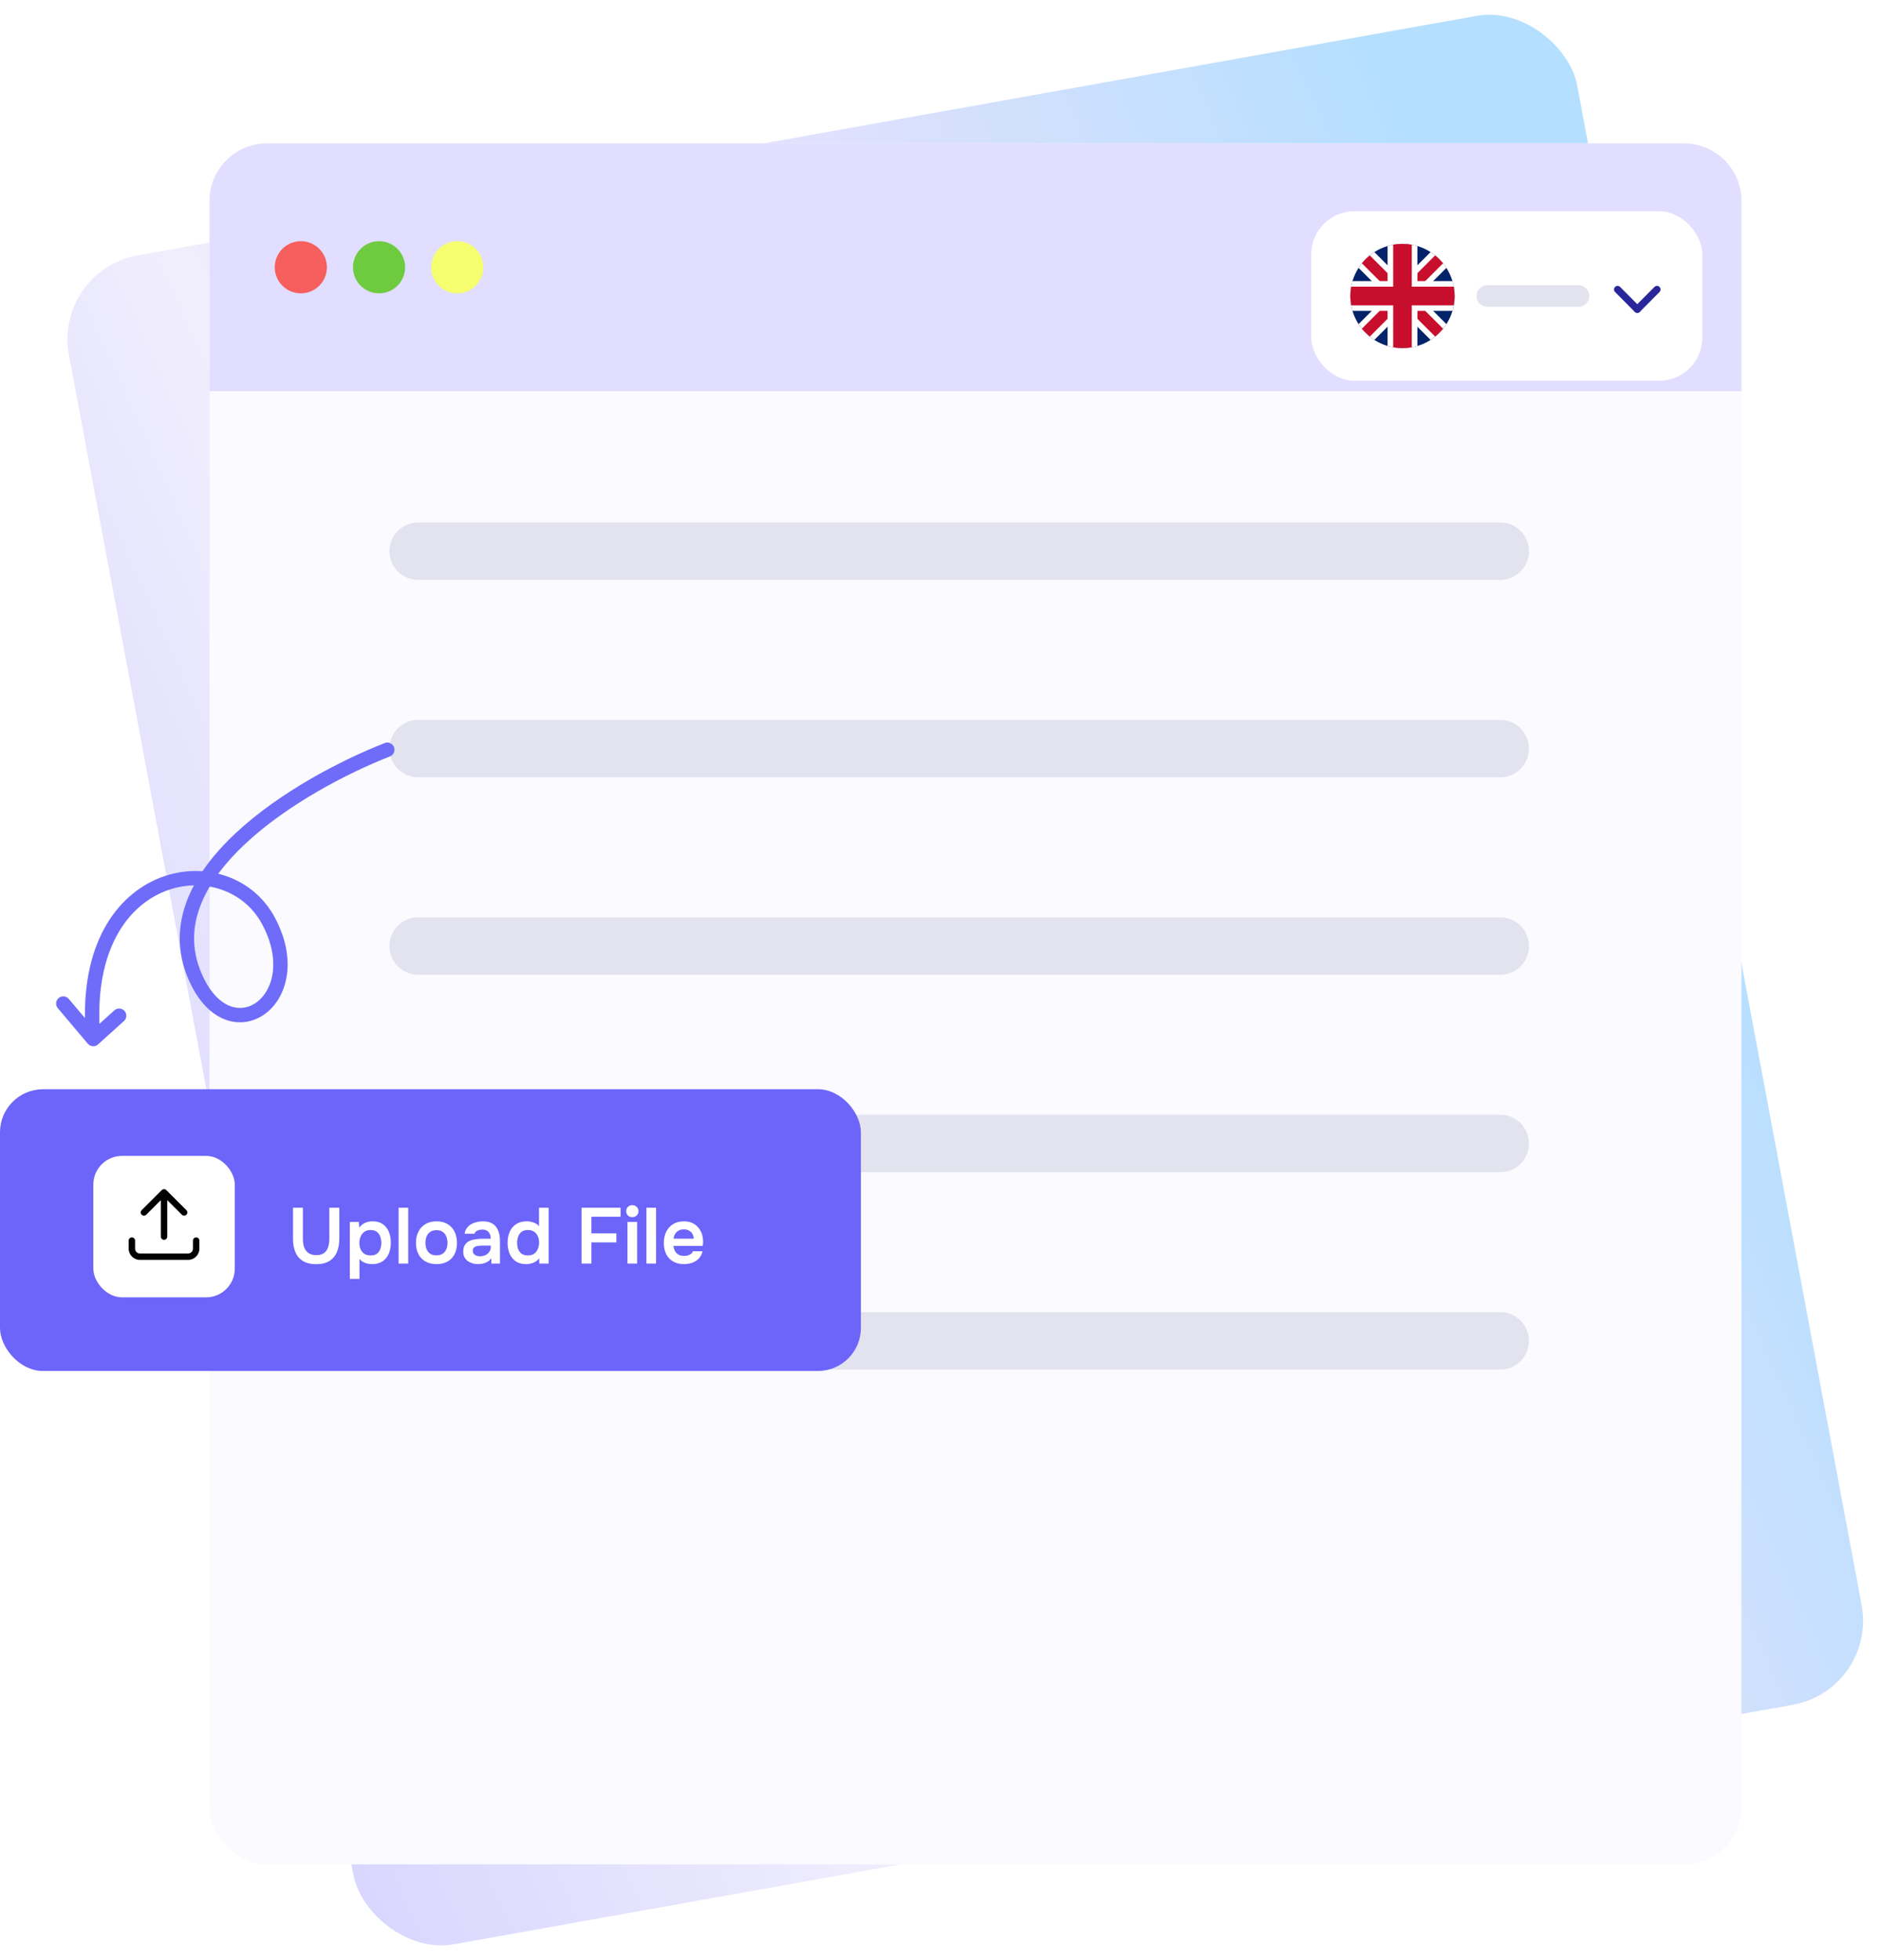 <svg width="262" height="273" viewBox="0 0 262 273" fill="none" xmlns="http://www.w3.org/2000/svg">
<rect width="213.49" height="239.317" rx="12" transform="matrix(0.984 -0.176 0.184 0.983 7.396 37.674)" fill="url(#paint0_linear_1_257)"/>
<rect x="29.187" y="19.976" width="213.373" height="239.704" rx="8" fill="#FAFAFF"/>
<path d="M58.241 76.773H208.964" stroke="#E3E3F0" stroke-width="8" stroke-linecap="round"/>
<path d="M58.241 104.271H208.964" stroke="#E3E3F0" stroke-width="8" stroke-linecap="round"/>
<path d="M58.241 131.771H208.964" stroke="#E3E3F0" stroke-width="8" stroke-linecap="round"/>
<path d="M58.241 159.27H208.964" stroke="#E3E3F0" stroke-width="8" stroke-linecap="round"/>
<path d="M58.241 186.768H208.964" stroke="#E3E3F0" stroke-width="8" stroke-linecap="round"/>
<path d="M29.187 27.976C29.187 23.558 32.768 19.976 37.187 19.976H234.56C238.978 19.976 242.56 23.558 242.56 27.976V54.479H29.187V27.976Z" fill="#E1DEFF"/>
<g filter="url(#filter0_d_1_257)">
<rect x="182.638" y="25.424" width="54.478" height="23.607" rx="6" fill="white"/>
<path d="M207.153 37.227H219.865" stroke="#E3E3F0" stroke-width="3" stroke-linecap="round"/>
<path d="M202.613 37.228C202.613 37.669 202.571 38.105 202.499 38.525C202.447 38.79 202.384 39.049 202.312 39.303C202.115 39.962 201.829 40.574 201.466 41.14C201.321 41.368 201.17 41.581 201.004 41.783C200.895 41.918 200.781 42.048 200.667 42.172C200.434 42.427 200.179 42.665 199.904 42.883C199.769 42.992 199.629 43.096 199.484 43.194C199.411 43.246 199.339 43.298 199.266 43.345C198.701 43.708 198.083 43.994 197.424 44.191C197.17 44.263 196.911 44.326 196.646 44.377C196.226 44.45 195.79 44.492 195.349 44.492C194.908 44.492 194.472 44.45 194.052 44.377C193.787 44.326 193.528 44.263 193.274 44.191C192.615 43.994 191.997 43.708 191.432 43.345C191.209 43.2 190.996 43.049 190.793 42.883C190.659 42.774 190.529 42.66 190.404 42.541C190.15 42.307 189.911 42.053 189.694 41.783C189.585 41.648 189.476 41.508 189.377 41.363C189.33 41.29 189.278 41.218 189.232 41.145C188.869 40.58 188.583 39.962 188.386 39.303C188.313 39.049 188.251 38.79 188.199 38.525C188.127 38.105 188.085 37.669 188.085 37.228C188.085 36.787 188.127 36.351 188.199 35.931C188.246 35.666 188.308 35.407 188.386 35.153C188.583 34.494 188.869 33.876 189.232 33.311C189.278 33.233 189.33 33.16 189.377 33.087C189.476 32.942 189.579 32.807 189.694 32.672C189.911 32.398 190.15 32.143 190.404 31.91C190.529 31.79 190.659 31.681 190.793 31.573C190.996 31.407 191.209 31.256 191.432 31.111H191.437C192.002 30.748 192.615 30.462 193.274 30.265C193.528 30.187 193.787 30.125 194.052 30.078C194.472 30.006 194.908 29.964 195.349 29.964C195.79 29.964 196.226 30.006 196.646 30.078C196.911 30.125 197.17 30.187 197.424 30.265C198.083 30.462 198.695 30.748 199.261 31.111C199.339 31.152 199.406 31.204 199.479 31.261C199.624 31.36 199.764 31.464 199.899 31.573C200.169 31.79 200.423 32.029 200.657 32.283C200.776 32.408 200.89 32.538 200.999 32.672C201.165 32.875 201.316 33.087 201.461 33.311C201.824 33.876 202.109 34.494 202.307 35.153C202.384 35.407 202.447 35.666 202.493 35.931C202.566 36.351 202.607 36.787 202.607 37.228H202.613Z" fill="#022269"/>
<path d="M197.548 37.227L199.623 39.303L201.465 41.145C201.32 41.368 201.169 41.581 201.003 41.783C200.894 41.918 200.78 42.047 200.666 42.172C200.433 42.426 200.178 42.665 199.903 42.883C199.768 42.992 199.628 43.096 199.483 43.194C199.41 43.246 199.338 43.298 199.265 43.345L195.348 39.427L191.431 43.345C191.208 43.199 190.995 43.049 190.792 42.883C190.658 42.774 190.528 42.66 190.403 42.54C190.149 42.307 189.91 42.053 189.693 41.783C189.584 41.648 189.475 41.508 189.376 41.363C189.329 41.29 189.277 41.217 189.231 41.145L193.148 37.227L191.073 35.152L189.231 33.31C189.277 33.232 189.329 33.16 189.376 33.087C189.475 32.942 189.578 32.807 189.693 32.672C189.91 32.397 190.149 32.143 190.403 31.909C190.528 31.79 190.658 31.681 190.792 31.572C190.995 31.406 191.208 31.256 191.431 31.11L193.273 32.952L195.348 35.028L197.423 32.952L199.265 31.11C199.343 31.152 199.41 31.204 199.483 31.261C199.628 31.359 199.768 31.463 199.903 31.572C200.173 31.79 200.427 32.029 200.661 32.283C200.78 32.407 200.894 32.537 201.003 32.672C201.169 32.874 201.32 33.087 201.465 33.31L199.623 35.152L197.548 37.227Z" fill="white"/>
<path d="M198.522 39.303L201.002 41.783C200.893 41.918 200.779 42.047 200.665 42.172C200.431 42.426 200.177 42.665 199.902 42.883L197.422 40.403L195.347 38.327L190.791 42.883C190.656 42.774 190.527 42.66 190.402 42.54C190.148 42.307 189.909 42.053 189.691 41.783L194.247 37.227L192.171 35.152L189.691 32.672C189.909 32.397 190.148 32.143 190.402 31.909C190.527 31.79 190.656 31.681 190.791 31.572L193.271 34.052L195.347 36.127L199.902 31.572C200.172 31.79 200.426 32.029 200.66 32.283C200.779 32.407 200.893 32.537 201.002 32.672L196.447 37.227L198.522 39.303Z" fill="#C70F2D"/>
<path d="M202.613 37.228C202.613 37.669 202.571 38.105 202.498 38.525C202.447 38.789 202.384 39.049 202.312 39.303H197.424V44.191C197.17 44.263 196.911 44.325 196.646 44.377C196.226 44.45 195.79 44.492 195.349 44.492C194.908 44.492 194.472 44.45 194.052 44.377C193.787 44.325 193.528 44.263 193.273 44.191V39.303H188.386C188.313 39.049 188.251 38.789 188.199 38.525C188.127 38.105 188.085 37.669 188.085 37.228C188.085 36.787 188.127 36.351 188.199 35.931C188.246 35.666 188.308 35.407 188.386 35.152H193.273V30.265C193.528 30.187 193.787 30.125 194.052 30.078C194.472 30.006 194.908 29.964 195.349 29.964C195.79 29.964 196.226 30.006 196.646 30.078C196.911 30.125 197.17 30.187 197.424 30.265V35.152H202.312C202.389 35.407 202.452 35.666 202.498 35.931C202.571 36.351 202.613 36.787 202.613 37.228Z" fill="white"/>
<path d="M202.613 37.228C202.613 37.669 202.571 38.105 202.498 38.525H196.646V44.377C196.226 44.45 195.79 44.492 195.349 44.492C194.908 44.492 194.472 44.45 194.052 44.377V38.525H188.199C188.127 38.105 188.085 37.669 188.085 37.228C188.085 36.787 188.127 36.351 188.199 35.931H194.052V30.078C194.472 30.006 194.908 29.964 195.349 29.964C195.79 29.964 196.226 30.006 196.646 30.078V35.931H202.498C202.571 36.351 202.613 36.787 202.613 37.228Z" fill="#C70F2D"/>
<path d="M228.053 39.081L230.795 36.32" stroke="#292699" stroke-linecap="round" stroke-linejoin="round"/>
<path d="M228.054 39.081L225.312 36.32" stroke="#292699" stroke-linecap="round" stroke-linejoin="round"/>
</g>
<circle cx="41.902" cy="37.227" r="3.632" fill="#F75E5E"/>
<circle cx="52.798" cy="37.227" r="3.632" fill="#6ECB40"/>
<circle cx="63.693" cy="37.227" r="3.632" fill="#F5FF6F"/>
<rect y="151.718" width="119.913" height="39.244" rx="6" fill="#6D65F9"/>
<path d="M44.037 176.088C43.296 176.088 42.688 175.945 42.211 175.659C41.734 175.365 41.382 174.955 41.155 174.427C40.928 173.899 40.814 173.275 40.814 172.557V168.223H42.189V172.59C42.189 172.986 42.244 173.356 42.354 173.701C42.471 174.038 42.666 174.309 42.937 174.515C43.216 174.72 43.59 174.823 44.059 174.823C44.536 174.823 44.902 174.72 45.159 174.515C45.423 174.302 45.606 174.027 45.709 173.69C45.819 173.352 45.874 172.986 45.874 172.59V168.223H47.26V172.557C47.26 173.268 47.146 173.888 46.919 174.416C46.692 174.944 46.343 175.354 45.874 175.648C45.405 175.941 44.792 176.088 44.037 176.088ZM48.727 178.134V170.203H49.981L50.047 170.984C50.275 170.683 50.546 170.463 50.861 170.324C51.176 170.184 51.525 170.115 51.906 170.115C52.478 170.115 52.951 170.247 53.325 170.511C53.699 170.775 53.978 171.13 54.161 171.578C54.344 172.025 54.436 172.531 54.436 173.096C54.436 173.66 54.341 174.17 54.15 174.625C53.959 175.072 53.67 175.428 53.281 175.692C52.9 175.948 52.419 176.077 51.84 176.077C51.569 176.077 51.319 176.047 51.092 175.989C50.872 175.93 50.674 175.846 50.498 175.736C50.33 175.626 50.187 175.501 50.069 175.362V178.134H48.727ZM51.631 174.867C52.005 174.867 52.298 174.786 52.511 174.625C52.724 174.456 52.878 174.24 52.973 173.976C53.069 173.704 53.116 173.418 53.116 173.118C53.116 172.802 53.065 172.509 52.962 172.238C52.867 171.966 52.709 171.746 52.489 171.578C52.269 171.409 51.976 171.325 51.609 171.325C51.272 171.325 50.986 171.409 50.751 171.578C50.524 171.739 50.352 171.955 50.234 172.227C50.117 172.498 50.058 172.791 50.058 173.107C50.058 173.429 50.113 173.726 50.223 173.998C50.333 174.262 50.505 174.474 50.74 174.636C50.975 174.79 51.272 174.867 51.631 174.867ZM55.516 176V168.223H56.858V176H55.516ZM60.81 176.077C60.216 176.077 59.702 175.956 59.27 175.714C58.844 175.472 58.514 175.127 58.28 174.68C58.052 174.232 57.939 173.708 57.939 173.107C57.939 172.498 58.056 171.974 58.291 171.534C58.525 171.086 58.855 170.738 59.281 170.489C59.706 170.239 60.216 170.115 60.81 170.115C61.396 170.115 61.902 170.239 62.328 170.489C62.753 170.738 63.079 171.09 63.307 171.545C63.534 171.992 63.648 172.52 63.648 173.129C63.648 173.723 63.534 174.243 63.307 174.691C63.087 175.131 62.764 175.472 62.339 175.714C61.913 175.956 61.404 176.077 60.81 176.077ZM60.799 174.856C61.165 174.856 61.459 174.775 61.679 174.614C61.906 174.452 62.071 174.24 62.174 173.976C62.276 173.712 62.328 173.426 62.328 173.118C62.328 172.81 62.276 172.52 62.174 172.249C62.071 171.977 61.906 171.761 61.679 171.6C61.459 171.431 61.165 171.347 60.799 171.347C60.432 171.347 60.135 171.431 59.908 171.6C59.68 171.761 59.515 171.977 59.413 172.249C59.31 172.513 59.259 172.802 59.259 173.118C59.259 173.426 59.31 173.715 59.413 173.987C59.523 174.251 59.688 174.463 59.908 174.625C60.135 174.779 60.432 174.856 60.799 174.856ZM66.57 176.077C66.299 176.077 66.042 176.04 65.8 175.967C65.558 175.893 65.342 175.787 65.151 175.648C64.961 175.501 64.807 175.321 64.689 175.109C64.579 174.889 64.524 174.632 64.524 174.339C64.524 173.965 64.598 173.66 64.744 173.426C64.891 173.184 65.089 173 65.338 172.876C65.595 172.751 65.885 172.667 66.207 172.623C66.53 172.571 66.867 172.546 67.219 172.546H68.352C68.352 172.289 68.312 172.069 68.231 171.886C68.151 171.695 68.022 171.545 67.846 171.435C67.678 171.325 67.458 171.27 67.186 171.27C67.01 171.27 66.845 171.292 66.691 171.336C66.545 171.372 66.416 171.435 66.306 171.523C66.204 171.603 66.13 171.71 66.086 171.842H64.711C64.763 171.541 64.865 171.284 65.019 171.072C65.181 170.852 65.375 170.672 65.602 170.533C65.837 170.393 66.094 170.291 66.372 170.225C66.651 170.151 66.933 170.115 67.219 170.115C68.063 170.115 68.675 170.357 69.056 170.841C69.445 171.325 69.639 172.003 69.639 172.876V176H68.451L68.418 175.252C68.25 175.501 68.048 175.684 67.813 175.802C67.579 175.919 67.351 175.992 67.131 176.022C66.911 176.058 66.724 176.077 66.57 176.077ZM66.834 174.988C67.128 174.988 67.388 174.933 67.615 174.823C67.843 174.713 68.022 174.559 68.154 174.361C68.294 174.163 68.363 173.935 68.363 173.679V173.492H67.307C67.131 173.492 66.955 173.499 66.779 173.514C66.611 173.521 66.457 173.55 66.317 173.602C66.178 173.646 66.064 173.715 65.976 173.811C65.896 173.906 65.855 174.042 65.855 174.218C65.855 174.394 65.899 174.537 65.987 174.647C66.083 174.757 66.204 174.841 66.35 174.9C66.504 174.958 66.666 174.988 66.834 174.988ZM73.285 176.077C72.699 176.077 72.215 175.945 71.834 175.681C71.452 175.409 71.166 175.05 70.975 174.603C70.792 174.155 70.701 173.657 70.701 173.107C70.701 172.535 70.799 172.025 70.998 171.578C71.195 171.123 71.493 170.767 71.888 170.511C72.284 170.247 72.779 170.115 73.374 170.115C73.594 170.115 73.806 170.14 74.011 170.192C74.224 170.236 74.422 170.309 74.606 170.412C74.796 170.507 74.954 170.635 75.079 170.797V168.223H76.421V176H75.123L75.1 175.274C74.961 175.457 74.796 175.607 74.606 175.725C74.422 175.842 74.217 175.93 73.99 175.989C73.762 176.047 73.528 176.077 73.285 176.077ZM73.538 174.867C73.891 174.867 74.18 174.786 74.407 174.625C74.635 174.456 74.803 174.236 74.913 173.965C75.031 173.686 75.09 173.393 75.09 173.085C75.09 172.762 75.031 172.469 74.913 172.205C74.803 171.941 74.635 171.728 74.407 171.567C74.18 171.405 73.891 171.325 73.538 171.325C73.165 171.325 72.868 171.409 72.647 171.578C72.435 171.746 72.277 171.97 72.174 172.249C72.079 172.52 72.031 172.813 72.031 173.129C72.031 173.363 72.057 173.587 72.109 173.8C72.167 174.005 72.255 174.188 72.373 174.35C72.49 174.511 72.644 174.639 72.835 174.735C73.025 174.823 73.26 174.867 73.538 174.867ZM81.002 176V168.223H86.436V169.477H82.377V171.798H85.853V173.052H82.377V176H81.002ZM87.399 176V170.203H88.741V176H87.399ZM88.07 169.532C87.813 169.532 87.608 169.455 87.454 169.301C87.3 169.147 87.223 168.945 87.223 168.696C87.223 168.454 87.304 168.256 87.465 168.102C87.626 167.94 87.828 167.86 88.07 167.86C88.305 167.86 88.506 167.937 88.675 168.091C88.844 168.245 88.928 168.446 88.928 168.696C88.928 168.945 88.847 169.147 88.686 169.301C88.525 169.455 88.319 169.532 88.07 169.532ZM90.042 176V168.223H91.384V176H90.042ZM95.28 176.077C94.679 176.077 94.165 175.952 93.74 175.703C93.322 175.453 93.003 175.109 92.783 174.669C92.57 174.221 92.464 173.704 92.464 173.118C92.464 172.531 92.574 172.014 92.794 171.567C93.022 171.112 93.344 170.756 93.762 170.5C94.188 170.243 94.697 170.115 95.291 170.115C95.731 170.115 96.116 170.195 96.446 170.357C96.776 170.511 97.051 170.723 97.271 170.995C97.499 171.266 97.667 171.574 97.777 171.919C97.887 172.263 97.939 172.626 97.931 173.008C97.924 173.096 97.916 173.184 97.909 173.272C97.902 173.352 97.891 173.44 97.876 173.536H93.806C93.828 173.792 93.894 174.027 94.004 174.24C94.121 174.452 94.283 174.621 94.488 174.746C94.701 174.87 94.965 174.933 95.28 174.933C95.463 174.933 95.639 174.911 95.808 174.867C95.977 174.815 96.124 174.742 96.248 174.647C96.38 174.551 96.468 174.43 96.512 174.284H97.854C97.759 174.702 97.583 175.043 97.326 175.307C97.07 175.571 96.761 175.765 96.402 175.89C96.05 176.014 95.676 176.077 95.28 176.077ZM93.828 172.535H96.622C96.622 172.293 96.567 172.073 96.457 171.875C96.347 171.677 96.189 171.523 95.984 171.413C95.786 171.295 95.544 171.237 95.258 171.237C94.95 171.237 94.694 171.299 94.488 171.424C94.283 171.548 94.125 171.71 94.015 171.908C93.905 172.106 93.843 172.315 93.828 172.535Z" fill="white"/>
<rect x="13" y="161" width="19.704" height="19.704" rx="4" fill="white"/>
<path d="M27.325 172.353C27.078 172.353 26.877 172.554 26.877 172.8V173.92C26.877 174.291 26.577 174.591 26.205 174.591H19.488C19.116 174.591 18.816 174.291 18.816 173.92V172.8C18.816 172.554 18.615 172.353 18.368 172.353C18.122 172.353 17.921 172.554 17.921 172.8V173.92C17.921 174.784 18.624 175.487 19.488 175.487H26.205C27.07 175.487 27.773 174.784 27.773 173.92V172.8C27.773 172.554 27.571 172.353 27.325 172.353Z" fill="black"/>
<path d="M20.368 169.201L22.401 167.168V172.245C22.401 172.491 22.602 172.693 22.849 172.693C23.095 172.693 23.297 172.491 23.297 172.245V167.163L25.33 169.196C25.419 169.286 25.531 169.326 25.648 169.326C25.764 169.326 25.876 169.281 25.966 169.196C26.14 169.021 26.14 168.739 25.966 168.565L23.167 165.767C23.127 165.726 23.077 165.69 23.019 165.668C22.912 165.623 22.786 165.623 22.679 165.668C22.625 165.69 22.576 165.722 22.531 165.767L19.732 168.565C19.557 168.739 19.557 169.021 19.732 169.196C19.907 169.371 20.189 169.371 20.363 169.196L20.368 169.201Z" fill="black"/>
<path d="M53.948 104.43C41.858 109.174 20.206 121.981 27.502 136.731C32.483 146.801 43.226 138.99 37.352 128.185C31.478 117.38 10.8 120.728 12.991 144.729M12.991 144.729L16.595 141.476M12.991 144.729L8.814 139.779" stroke="#6F6CFA" stroke-width="2" stroke-linecap="round"/>
<defs>
<filter id="filter0_d_1_257" x="165.638" y="12.424" width="88.478" height="57.607" filterUnits="userSpaceOnUse" color-interpolation-filters="sRGB">
<feFlood flood-opacity="0" result="BackgroundImageFix"/>
<feColorMatrix in="SourceAlpha" type="matrix" values="0 0 0 0 0 0 0 0 0 0 0 0 0 0 0 0 0 0 127 0" result="hardAlpha"/>
<feOffset dy="4"/>
<feGaussianBlur stdDeviation="8.5"/>
<feComposite in2="hardAlpha" operator="out"/>
<feColorMatrix type="matrix" values="0 0 0 0 0 0 0 0 0 0 0 0 0 0 0 0 0 0 0.08 0"/>
<feBlend mode="normal" in2="BackgroundImageFix" result="effect1_dropShadow_1_257"/>
<feBlend mode="normal" in="SourceGraphic" in2="effect1_dropShadow_1_257" result="shape"/>
</filter>
<linearGradient id="paint0_linear_1_257" x1="191.251" y1="24.448" x2="-41.187" y2="80.773" gradientUnits="userSpaceOnUse">
<stop stop-color="#B5DFFE"/>
<stop offset="0.366" stop-color="#E7E1FD"/>
<stop offset="0.689" stop-color="#F0EEFD"/>
<stop offset="1" stop-color="#D7D5FE"/>
</linearGradient>
</defs>
</svg>
